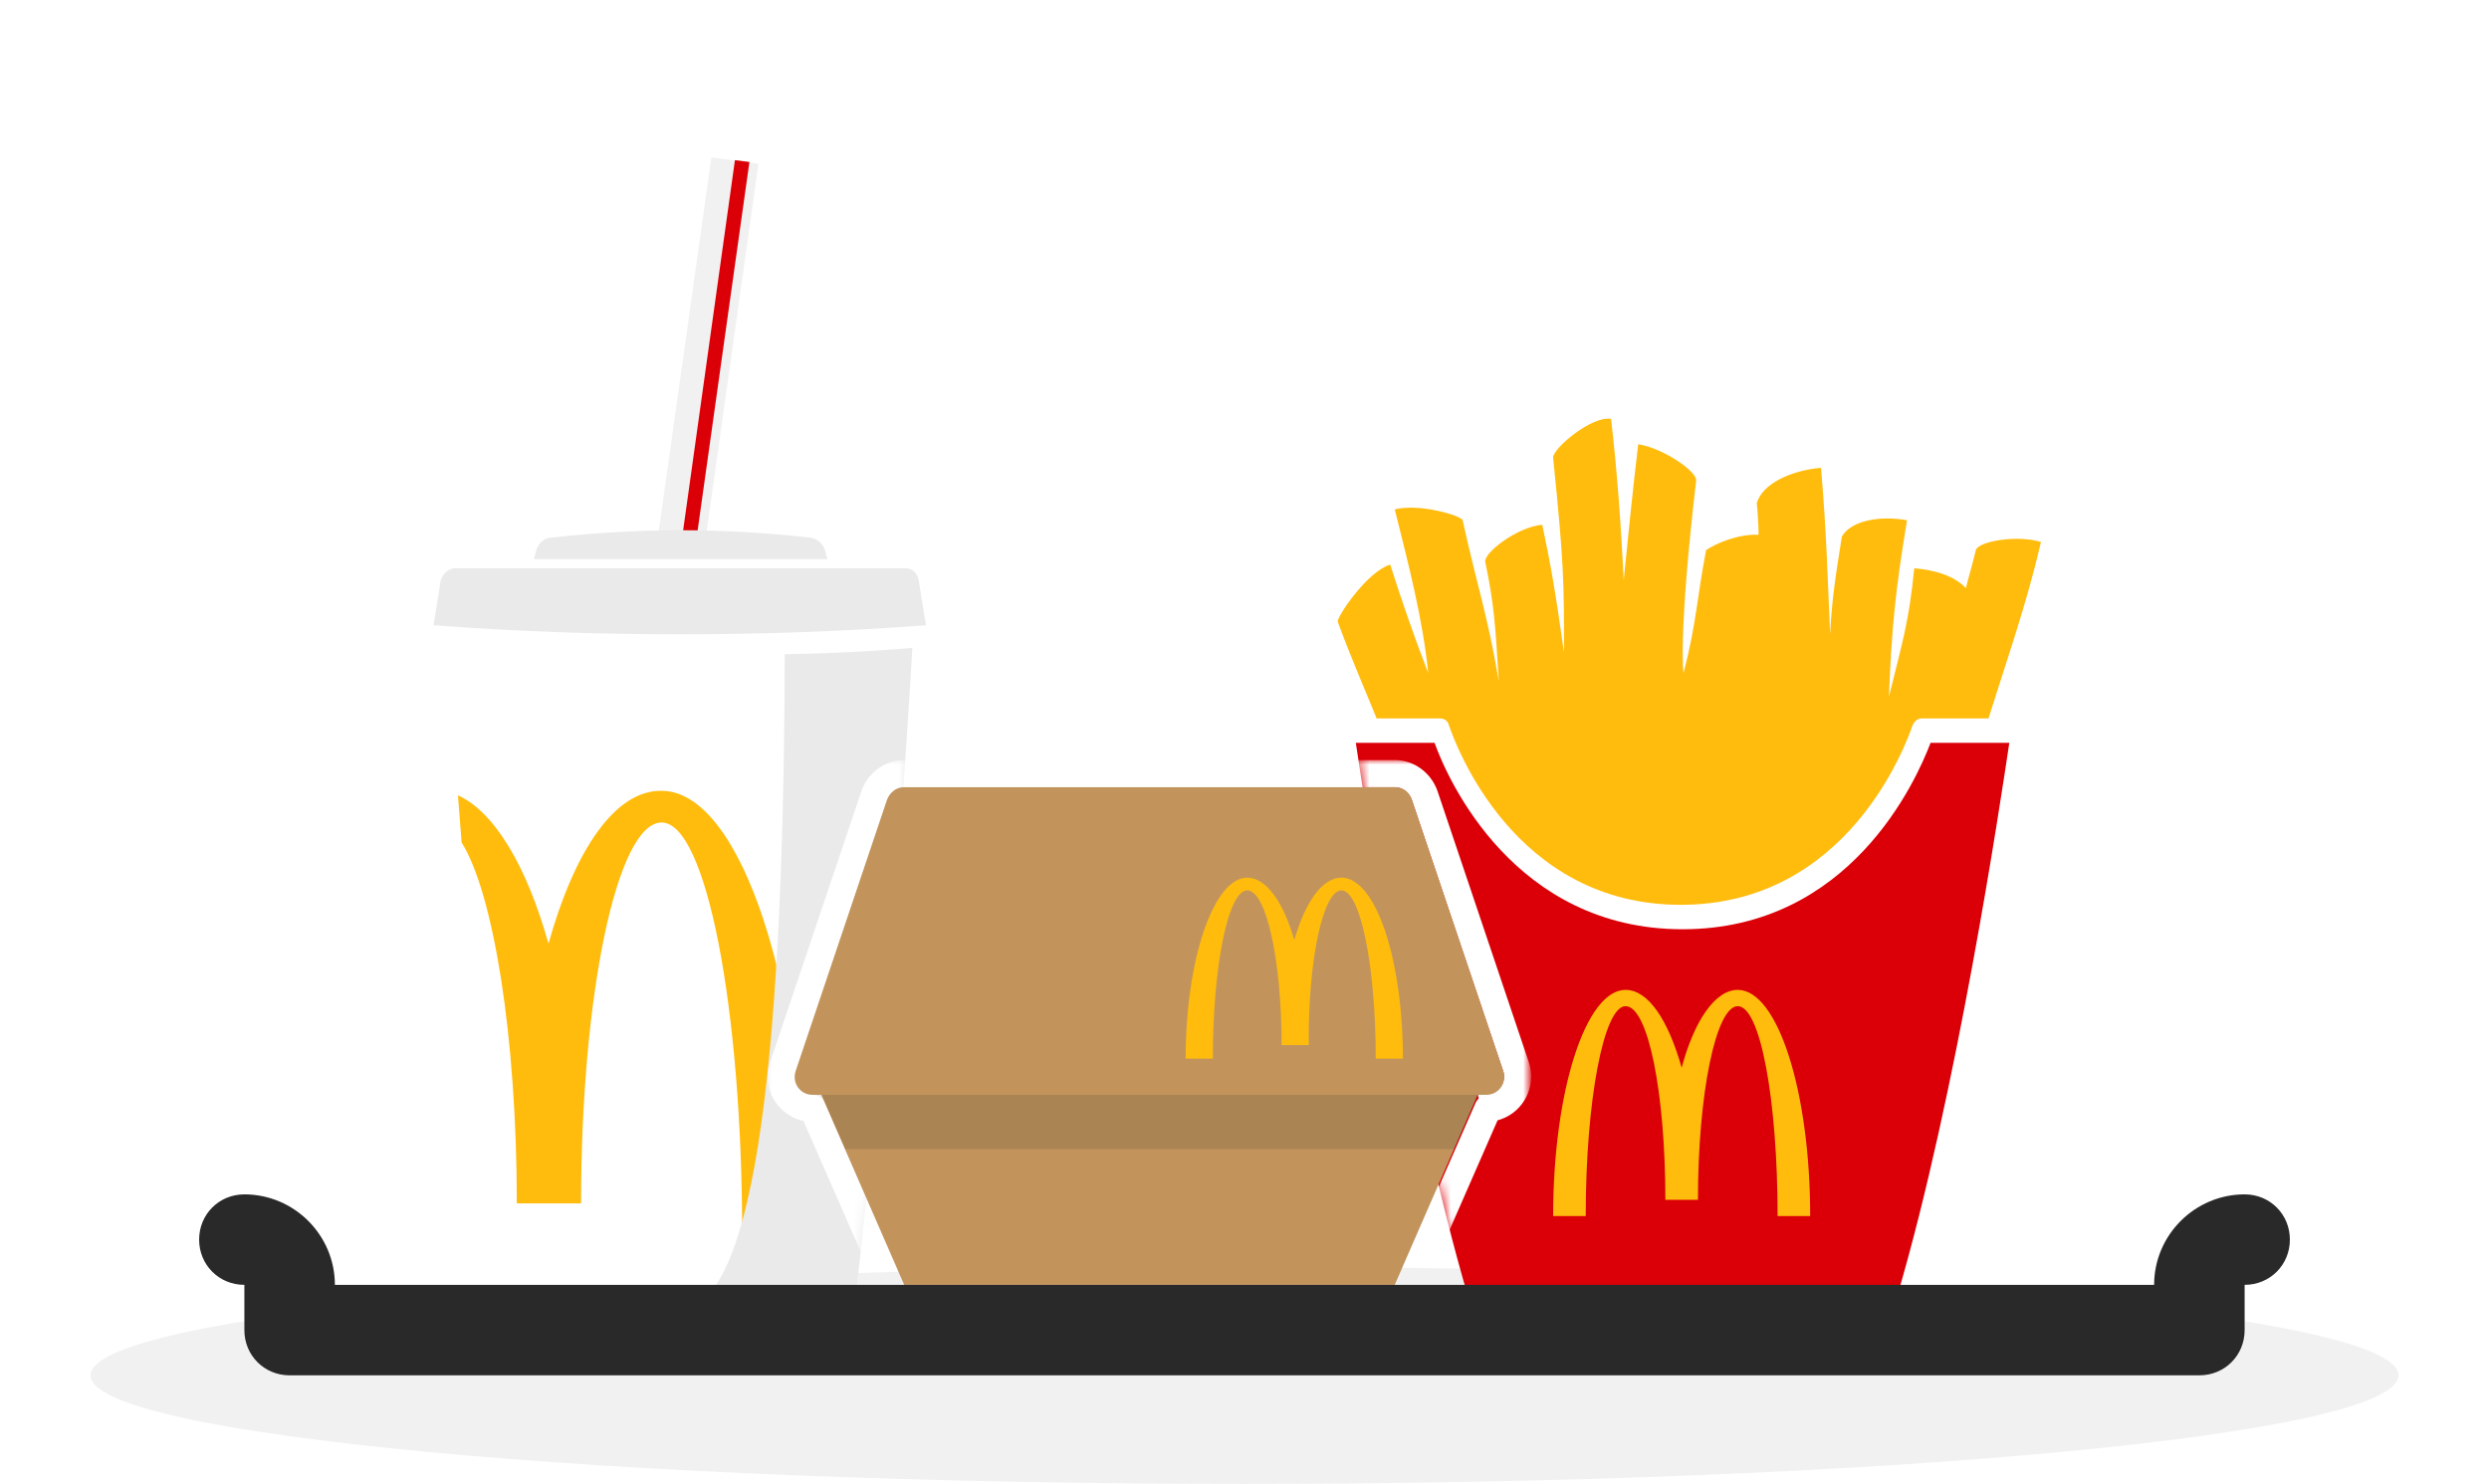 <?xml version="1.0" encoding="utf-8"?>
<!-- Generator: Adobe Illustrator 27.1.1, SVG Export Plug-In . SVG Version: 6.00 Build 0)  -->
<svg version="1.1" id="Layer_1" xmlns="http://www.w3.org/2000/svg" xmlns:xlink="http://www.w3.org/1999/xlink" x="0px" y="0px"
	 viewBox="0 0 275 164" style="enable-background:new 0 0 275 164;" xml:space="preserve">
<style type="text/css">
	.st0{fill-rule:evenodd;clip-rule:evenodd;fill:#F1F1F1;}
	.st1{fill-rule:evenodd;clip-rule:evenodd;fill:#DB0007;}
	.st2{fill-rule:evenodd;clip-rule:evenodd;fill:#FFFFFF;filter:url(#Adobe_OpacityMaskFilter);}
	.st3{mask:url(#mask0_2_693_00000000189971742192732740000003930888329076075708_);}
	.st4{fill:none;stroke:#FFFFFF;stroke-width:3;stroke-linejoin:round;}
	.st5{fill-rule:evenodd;clip-rule:evenodd;fill:#FFBC0D;}
	.st6{fill-rule:evenodd;clip-rule:evenodd;fill:#FFFFFF;}
	
		.st7{fill-rule:evenodd;clip-rule:evenodd;fill:#FFFFFF;filter:url(#Adobe_OpacityMaskFilter_00000008862712433113475990000011508999413986408103_);}
	.st8{mask:url(#mask1_2_693_00000175294415677443941700000004175997634984727471_);}
	.st9{fill-rule:evenodd;clip-rule:evenodd;fill:#EAEAEA;}
	.st10{fill:#F1F1F1;}
	.st11{fill:#DB0007;}
	
		.st12{fill-rule:evenodd;clip-rule:evenodd;fill:#FFFFFF;filter:url(#Adobe_OpacityMaskFilter_00000145759057133580899890000017121617809202801563_);}
	.st13{mask:url(#mask2_2_693_00000023277909281494843850000018384358335330469813_);}
	.st14{fill:#C2945C;}
	.st15{opacity:0.15;fill:#292929;enable-background:new    ;}
	.st16{fill:#292929;}
</style>
<g>
	<path class="st0" d="M137.5,164c70.4,0,127.5-5.4,127.5-12s-57.1-12-127.5-12C67.1,140,10,145.4,10,152S67.1,164,137.5,164z"/>
</g>
<path class="st1" d="M166.3,146.9c6.1-2.2,10.6-3.6,19.5-3.6s13.5,1.3,19.5,3.6l4.3-3.6c6.6-22.4,11.4-54.5,12.4-61.2h-8.7
	c-1.6,4.2-8.9,20.6-27.4,20.6c-18.5,0-25.9-16.4-27.4-20.6h-8.7c1,6.7,5.8,38.8,12.4,61.2L166.3,146.9z"/>
<defs>
	<filter id="Adobe_OpacityMaskFilter" filterUnits="userSpaceOnUse" x="84.8" y="84" width="84.4" height="61">
		<feColorMatrix  type="matrix" values="1 0 0 0 0  0 1 0 0 0  0 0 1 0 0  0 0 0 1 0"/>
	</filter>
</defs>
<mask maskUnits="userSpaceOnUse" x="84.8" y="84" width="84.4" height="61" id="mask0_2_693_00000000189971742192732740000003930888329076075708_">
	<path class="st2" d="M166.3,146.9c6.1-2.2,10.6-3.6,19.5-3.6s13.5,1.3,19.5,3.6l4.3-3.6c6.6-22.4,11.4-54.5,12.4-61.2h-8.7
		c-1.6,4.2-8.9,20.6-27.4,20.6c-18.5,0-25.9-16.4-27.4-20.6h-8.7c1,6.7,5.8,38.8,12.4,61.2L166.3,146.9z"/>
</mask>
<g class="st3">
	<path class="st4" d="M165.3,122.3l-0.5-1.4L165.3,122.3c1.8-0.6,2.8-2.6,2.2-4.4l-10.1-30c-0.5-1.4-1.8-2.4-3.3-2.4H99.9
		c-1.5,0-2.8,1-3.3,2.4l-10.1,30c-0.1,0.4-0.2,0.7-0.2,1.1c0,1.9,1.6,3.5,3.5,3.5l8.8,20.1c0.2,0.5,0.8,0.9,1.4,0.9h54.2
		c0.6,0,1.1-0.4,1.4-0.9l8.8-20.1C164.6,122.5,165,122.4,165.3,122.3z"/>
</g>
<path class="st5" d="M152.1,79.4h7c0.5,0,0.9,0.3,1,0.8c0.7,2,7.1,19.8,25.6,19.8c18.5,0,24.9-17.8,25.6-19.8c0.2-0.5,0.6-0.8,1-0.8
	h7.4c2.1-6.7,4.2-12.6,5.8-19.5c-2.6-0.8-6.9-0.1-7.2,0.9c-0.4,1.7-0.7,2.6-1.1,4.2c-1.2-1.3-3.3-2-5.7-2.2c-0.6,6-1.3,8.1-2.8,14.2
	c0.3-7.5,0.7-11.7,2-19.5c-2.7-0.5-6.1-0.1-7.2,1.8c-0.7,4.4-1.1,6.9-1.3,10.8c-0.3-7-0.4-11.1-1-18.4c-3.4,0.3-6.5,1.8-7.1,3.9
	c0.1,1,0.2,2.6,0.2,3.5c-2.3-0.1-4.8,1-5.8,1.7c-1,5.2-1.1,8.3-2.5,13.6c0,0-0.6-4.1,1.4-21.3c0.1-1-3.7-3.6-6.4-4
	c-0.6,5-1.1,10-1.6,15c-0.3-5.9-0.7-11.8-1.4-17.8c-2.1-0.4-6.5,3.3-6.4,4.3c1.2,11.8,1.2,13.6,1.2,21.5c-1-7.1-1.5-9.8-2.4-14.1
	c-2.7,0.2-6.5,3.1-6.3,4.1c1,4.8,1.1,6.9,1.5,13.2c-1.3-7.6-2.3-10.1-4-17.8c-0.1-0.5-4.8-1.9-7.5-1.2c1.5,6,3.1,12.1,3.7,18.1
	c-1.5-3.9-2.9-7.9-4.2-12c-2.6,0.8-5.9,5.8-5.8,6.3C149.3,72.8,150.6,75.7,152.1,79.4z"/>
<path class="st5" d="M192,109.4c-2.5,0-4.8,3.4-6.2,8.6c-1.5-5.3-3.7-8.6-6.2-8.6c-4.4,0-8,11.2-8,25h3.6c0-12.8,2-23.2,4.4-23.2
	c2.5,0,4.4,9.6,4.4,21.4h3.6c0-11.8,2-21.4,4.4-21.4c2.5,0,4.4,10.4,4.4,23.2h3.6C200,120.6,196.4,109.4,192,109.4z"/>
<path class="st6" d="M49.6,71.6c0,0,12.8,1,25.6,1c12.8,0,25.6-1,25.6-1s-1,18-2.6,36s-3.7,36-3.7,36s-9.7,1-19.3,1
	c-9.7,0-19.3-1-19.3-1s-2.1-18.1-3.7-36C50.6,89.7,49.6,71.6,49.6,71.6z"/>
<defs>
	<filter id="Adobe_OpacityMaskFilter_00000018230292641263631740000018177480462371569592_" filterUnits="userSpaceOnUse">
		<feColorMatrix  type="matrix" values="1 0 0 0 0  0 1 0 0 0  0 0 1 0 0  0 0 0 1 0"/>
	</filter>
</defs>
<mask maskUnits="userSpaceOnUse" id="mask1_2_693_00000175294415677443941700000004175997634984727471_">
	
		<path style="fill-rule:evenodd;clip-rule:evenodd;fill:#FFFFFF;filter:url(#Adobe_OpacityMaskFilter_00000018230292641263631740000018177480462371569592_);" d="
		M49.6,71.6c0,0,12.8,1,25.6,1c12.8,0,25.6-1,25.6-1s-1,18-2.6,36s-3.7,36-3.7,36s-9.7,1-19.3,1c-9.7,0-19.3-1-19.3-1
		s-2.1-18.1-3.7-36C50.6,89.7,49.6,71.6,49.6,71.6z"/>
</mask>
<g class="st8">
</g>
<path class="st5" d="M60.6,104.3c-2.4-8.6-6-14.6-10-16.4c0,0,0,0,0.4,5.2c3.5,5.6,6.1,21.4,6.1,39.9h7.1c0-23.2,4-42.1,8.9-42.1
	c4.9,0,8.9,20.4,8.9,45.6h7.1c0-27.1-7.2-49.1-16-49.1C68,87.3,63.5,93.9,60.6,104.3z"/>
<path class="st9" d="M100.8,71.6c0,0-1,18-2.6,36s-3.7,36-3.7,36s-9.7,1-19.3,1c7.6,0,11.4-24.1,11.5-72.3
	C94.5,72.2,100.8,71.6,100.8,71.6z"/>
<path class="st10" d="M78.6,17.4l5.2,0.7l-6,42.6l-5.3,0L78.6,17.4z"/>
<path class="st11" d="M81.2,17.7l1.6,0.2l-6,42.7l-1.6,0L81.2,17.7z"/>
<path class="st9" d="M50.4,62.8H100c0.8,0,1.4,0.6,1.5,1.3l0.8,5c-9.1,0.7-18.1,1-27.2,1c-9.1,0-18.1-0.3-27.2-1l0.8-5
	C49,63.3,49.6,62.8,50.4,62.8z"/>
<path class="st9" d="M61,59.4c4.7-0.5,9.5-0.8,14.2-0.8c4.7,0,9.5,0.3,14.2,0.8c0.9,0.1,1.6,0.7,1.8,1.6l0.2,0.8H59l0.2-0.8
	C59.4,60.1,60.1,59.4,61,59.4z"/>
<defs>
	
		<filter id="Adobe_OpacityMaskFilter_00000055675895715795891960000000558543657419519362_" filterUnits="userSpaceOnUse" x="84.8" y="84" width="84.4" height="61">
		<feColorMatrix  type="matrix" values="1 0 0 0 0  0 1 0 0 0  0 0 1 0 0  0 0 0 1 0"/>
	</filter>
</defs>
<mask maskUnits="userSpaceOnUse" x="84.8" y="84" width="84.4" height="61" id="mask2_2_693_00000023277909281494843850000018384358335330469813_">
	
		<path style="fill-rule:evenodd;clip-rule:evenodd;fill:#FFFFFF;filter:url(#Adobe_OpacityMaskFilter_00000055675895715795891960000000558543657419519362_);" d="
		M49.6,71.6c0,0,12.8,1,25.6,1c12.8,0,25.6-1,25.6-1s-1,18-2.6,36s-3.7,36-3.7,36s-9.7,1-19.3,1c-9.7,0-19.3-1-19.3-1
		s-2.1-18.1-3.7-36C50.6,89.7,49.6,71.6,49.6,71.6z"/>
</mask>
<g class="st13">
	<path class="st4" d="M165.3,122.3l-0.5-1.4L165.3,122.3c1.8-0.6,2.8-2.6,2.2-4.4l-10.1-30c-0.5-1.4-1.8-2.4-3.3-2.4H99.9
		c-1.5,0-2.8,1-3.3,2.4l-10.1,30c-0.1,0.4-0.2,0.7-0.2,1.1c0,1.9,1.6,3.5,3.5,3.5l8.8,20.1c0.2,0.5,0.8,0.9,1.4,0.9h54.2
		c0.6,0,1.1-0.4,1.4-0.9l8.8-20.1C164.6,122.5,165,122.4,165.3,122.3z"/>
</g>
<path class="st14" d="M154.1,142H99.9L89,117h76L154.1,142z"/>
<path class="st15" d="M164.6,118l-3.9,9H93.4l-3.9-9H164.6z"/>
<path class="st14" d="M98,88.4c0.3-0.8,1-1.4,1.9-1.4h54.2c0.9,0,1.6,0.5,1.9,1.4l10.1,30c0.4,1.3-0.5,2.6-1.9,2.6H89.8
	c-1.4,0-2.3-1.3-1.9-2.6L98,88.4z"/>
<path class="st5" d="M148.2,98.4c2.1,0,3.8,8.3,3.8,18.6h3c0-11-3-20-6.8-20c-2.1,0-4,2.7-5.2,6.9c-1.2-4.2-3.1-6.9-5.2-6.9
	c-3.7,0-6.8,9-6.8,20h3c0-10.3,1.7-18.6,3.8-18.6c2.1,0,3.8,7.7,3.8,17.1h3C144.5,106.1,146.2,98.4,148.2,98.4z"/>
<path class="st16" d="M248,142v5c0,2.8-2.2,5-5,5H32c-2.8,0-5-2.2-5-5v-5c-2.8,0-5-2.2-5-5s2.2-5,5-5c5.5,0,10,4.5,10,10h201
	c0-5.5,4.5-10,10-10c2.8,0,5,2.2,5,5S250.8,142,248,142z"/>
</svg>
